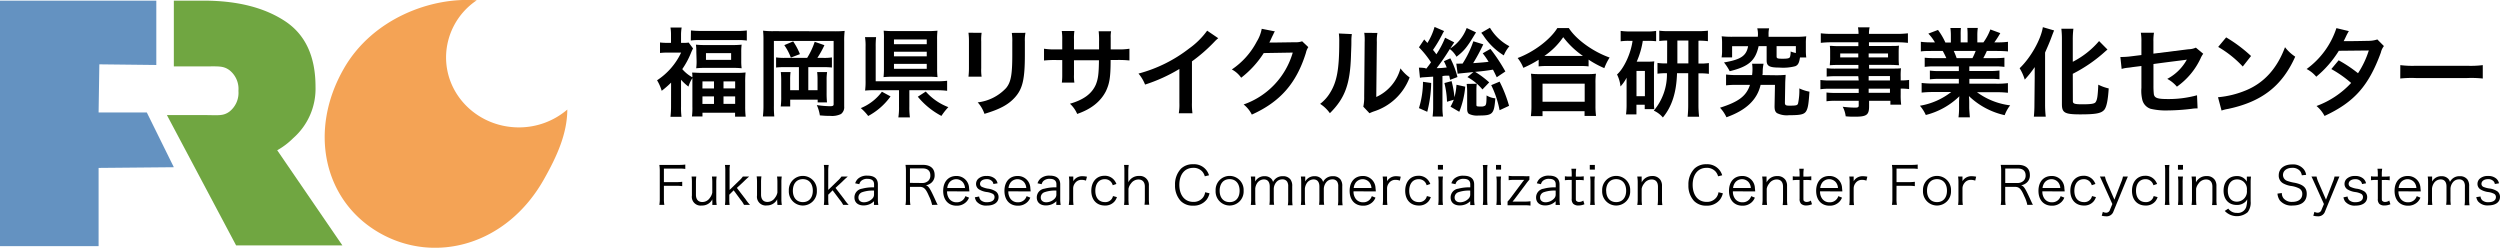 <svg xmlns="http://www.w3.org/2000/svg" viewBox="0 0 570.49 56.53"><defs><style>.cls-1{fill:#6492c1;}.cls-2{fill:#70a641;}.cls-3{fill:#f4a355;}</style></defs><title>ロゴ</title><g id="レイヤー_2" data-name="レイヤー 2"><g id="レイヤー_1-2" data-name="レイヤー 1"><path class="cls-1" d="M22.5,25.66h11l6.17,12.5-17.17.16V56.16H0V.15H35.67V14.83l-13-.15Z"/><path class="cls-2" d="M53.88,56H78.13L63.26,34.29a16.8,16.8,0,0,0,3.64-2.76A15,15,0,0,0,72,19.8q0-10.42-7-15T46.82.15H39.67v15h7.23c3,0,4.06-.14,5.44.85a5.44,5.44,0,0,1,2.07,4.74,5.44,5.44,0,0,1-2.07,4.74c-1.38,1-2.45.81-5.44.78H38.09"/><path class="cls-3" d="M118.41,29.07c-9.18,0-16.62-7.14-16.62-16a15.74,15.74,0,0,1,7-13C98.34-.75,85,4.29,78.5,15.59c-8.17,14.15-4.68,30.18,8,37.5S115.75,56,124.24,40.71c2.81-5,5.19-10.15,5.22-15.71A16.94,16.94,0,0,1,118.41,29.07Z"/><path d="M153.14,18.85A21.09,21.09,0,0,1,151,20.72a10.65,10.65,0,0,0-1.06-2.4A15.31,15.31,0,0,0,155.43,12h-3.06a14.74,14.74,0,0,0-1.76.09V9.69a12.47,12.47,0,0,0,1.65.09h.86V8A10.2,10.2,0,0,0,153,6.28h2.55A10.1,10.1,0,0,0,155.41,8V9.78h.66a5.78,5.78,0,0,0,1.08-.07l1,1.34c-.18.35-.37.77-.46,1a18.84,18.84,0,0,1-2,3.72A8.11,8.11,0,0,0,158,17.64c0-.44,0-.68-.07-1.08.57,0,1.21.07,2.22.07h7.75a18.73,18.73,0,0,0,2.24-.09,20.13,20.13,0,0,0-.09,2.27v5.54a19.45,19.45,0,0,0,.11,2.27h-2.42v-.9H160.3v.86h-2.4A15.49,15.49,0,0,0,158,24.3V18.82c0-.35,0-.55,0-1a7.49,7.49,0,0,0-.9,1.94,11.66,11.66,0,0,1-1.69-1.56v6.12a15.51,15.51,0,0,0,.11,2.33H153a20.11,20.11,0,0,0,.13-2.38Zm4.53-11.9c.7.07,1.45.11,2.4.11h8a17,17,0,0,0,2.35-.11V9.25a14.39,14.39,0,0,0-2.11-.11h-8.56a14.58,14.58,0,0,0-2.11.11Zm1.23,4.93a12.24,12.24,0,0,0-.09-1.69,19.54,19.54,0,0,0,2.13.09h6.21a19.19,19.19,0,0,0,2.09-.09,12.19,12.19,0,0,0-.09,1.67v2a12.47,12.47,0,0,0,.09,1.72,18.29,18.29,0,0,0-2.13-.09H161a19.28,19.28,0,0,0-2.13.09,11.9,11.9,0,0,0,.09-1.67Zm1.39,8.3h2.64V18.58H160.3Zm0,3.54h2.64V22H160.3Zm.81-10.06h5.74V12.13h-5.74Zm4,6.51h2.66V18.58h-2.66Zm0,3.54h2.66V22h-2.66Z"/><path d="M190.37,7.14a20.73,20.73,0,0,0,2.38-.09,18.08,18.08,0,0,0-.11,2.4V24.3a1.93,1.93,0,0,1-.73,1.72,4.72,4.72,0,0,1-2.51.42c-.77,0-1,0-2.31-.11a8.73,8.73,0,0,0-.7-2.35,23.34,23.34,0,0,0,3,.26c.64,0,.84-.11.84-.44V9.34H176.6V24.13a21.58,21.58,0,0,0,.09,2.44h-2.6a20.66,20.66,0,0,0,.13-2.51V9.16A20.21,20.21,0,0,0,174.13,7a18.77,18.77,0,0,0,2.53.11Zm-6.18,6.07a16.82,16.82,0,0,0,1.72-3.67l2.22.77a21.8,21.8,0,0,1-1.61,2.9h1.32a11.12,11.12,0,0,0,2-.11v2.31a15.88,15.88,0,0,0-2-.09h-3.39v5.26h2.11V18.14a13.18,13.18,0,0,0-.09-1.69h2.27a11.27,11.27,0,0,0-.11,1.85v2.9a19.85,19.85,0,0,0,.09,2.16h-2.13l0-.62h-6.27V24.3h-2.16a16,16,0,0,0,.11-2.31V18.36a18.47,18.47,0,0,0-.09-1.91h2.22a12.26,12.26,0,0,0-.09,1.72v2.42h2V15.32h-3.21a16,16,0,0,0-2,.09V13.1a12.54,12.54,0,0,0,2,.11ZM181,9.45a15.16,15.16,0,0,1,1.54,2.9l-2.07.79a12.63,12.63,0,0,0-1.5-2.84Z"/><path d="M203.22,22a15,15,0,0,1-5.1,4.47,11.19,11.19,0,0,0-1.69-1.8,11.3,11.3,0,0,0,4.82-3.74Zm4.29,2.33a16.68,16.68,0,0,0,.13,2.46H205a14.26,14.26,0,0,0,.15-2.46V20.58H199.7a22,22,0,0,0-2.29.09,15.36,15.36,0,0,0,.11-2.31V10.68a11.81,11.81,0,0,0-.13-2.2h2.53a19,19,0,0,0-.09,2.18v7.88h13.86a17.62,17.62,0,0,0,2.44-.11v2.29a18.12,18.12,0,0,0-2.42-.13h-6.2Zm6.34-8.73a16.66,16.66,0,0,0,.09,2,19.59,19.59,0,0,0-2.16-.09h-8a20.65,20.65,0,0,0-2.16.09,17.47,17.47,0,0,0,.09-2V9A16.66,16.66,0,0,0,201.65,7a21.49,21.49,0,0,0,2.24.09h7.92A19.62,19.62,0,0,0,213.93,7a16.67,16.67,0,0,0-.09,2ZM204,10.09h7.48V9H204Zm0,2.77h7.48V11.8H204Zm0,2.84h7.48V14.58H204Zm7.26,5.19a13,13,0,0,0,5.15,3.56,14,14,0,0,0-1.58,2,17.45,17.45,0,0,1-5.39-4.38Z"/><path d="M224,7.49a11.33,11.33,0,0,0-.09,2v6.07a10.37,10.37,0,0,0,.09,1.94h-3a16.42,16.42,0,0,0,.11-2V9.38A14.45,14.45,0,0,0,221,7.47Zm10,0a9.4,9.4,0,0,0-.13,2v3c0,5.57-.51,7.75-2.22,9.68-1.5,1.69-3.45,2.75-7,3.81a7.56,7.56,0,0,0-1.54-2.62,10.51,10.51,0,0,0,6.47-3.26C230.7,18.76,231,17,231,12.51V9.6a12.22,12.22,0,0,0-.11-2.09Z"/><path d="M250.8,11.28V9.58a18.05,18.05,0,0,0-.09-2.44h2.84a6.61,6.61,0,0,0-.09,1.47c0,1.39,0,1.41,0,2.66h1.39a15.76,15.76,0,0,0,2.88-.15v2.68a22.48,22.48,0,0,0-2.84-.11h-1.45c0,4-.26,5.37-1.08,7.13C251.13,23.2,249,24.9,245.81,26a6.73,6.73,0,0,0-1.65-2.33c3.12-.9,5-2.27,5.92-4.4.51-1.3.66-2.42.7-5.52h-5.7V17a10.06,10.06,0,0,0,.09,1.85h-2.86A14.5,14.5,0,0,0,242.4,17V13.7h-1.34a22.29,22.29,0,0,0-2.82.11V11.12a15.62,15.62,0,0,0,2.86.15h1.3V9.08a11.74,11.74,0,0,0-.11-2h2.88A11,11,0,0,0,245.08,9v2.27Z"/><path d="M278,8.72a7.09,7.09,0,0,0-.84.77A36.65,36.65,0,0,1,272,14v9.4a16.3,16.3,0,0,0,.11,2.44H269a12.62,12.62,0,0,0,.13-2.38V15.74a37.07,37.07,0,0,1-7.83,3.56,8.83,8.83,0,0,0-1.5-2.51,32.31,32.31,0,0,0,11.55-5.72A17.8,17.8,0,0,0,275.47,7Z"/><path d="M298.55,10.75a3.91,3.91,0,0,0-.55,1.32c-2.16,6.93-5.85,11.16-12.34,14.08a6.83,6.83,0,0,0-1.87-2.31A17.74,17.74,0,0,0,295,12l-6.62.11a22.14,22.14,0,0,1-5.15,5.63,6,6,0,0,0-2.13-1.89,17.33,17.33,0,0,0,5.7-6.38,8.37,8.37,0,0,0,1.12-2.9l3,.59c-.11.18-.13.2-.22.35s0,.11-.18.4l-.33.68A4,4,0,0,1,290,9c0,.09-.09.18-.13.29a4.26,4.26,0,0,1-.22.42c.31,0,.66,0,1.06,0l4.82-.07a4.16,4.16,0,0,0,1.61-.22Z"/><path d="M308.49,7.78a9.6,9.6,0,0,0-.11,1.32l0,.62c0,1-.07,2-.09,3-.2,6.47-1.36,9.68-4.82,13.11a8.14,8.14,0,0,0-2.22-2.13,9,9,0,0,0,2.27-2.53c1.56-2.51,2.09-5.39,2.09-11.53a14.08,14.08,0,0,0-.09-2Zm5.83-.26a10,10,0,0,0-.13,2.09l-.13,12.52a10,10,0,0,0,5.52-6.53,9.34,9.34,0,0,0,2.09,2.07,12.87,12.87,0,0,1-8.21,7.77,10.22,10.22,0,0,0-.95.4l-1.41-1.5a9.89,9.89,0,0,0,.2-2.33l.11-12.41a11.54,11.54,0,0,0-.09-2.11Z"/><path d="M325.49,15.65c.37-.48.7-.9,1.06-1.43a22.11,22.11,0,0,0-2.75-3.43L325,9l.73.81a14.29,14.29,0,0,0,1.63-3.67l2.18.95a6.44,6.44,0,0,0-.42.75A30.4,30.4,0,0,1,327,11.39a12.5,12.5,0,0,1,.77,1,19.85,19.85,0,0,0,2-3.78l2.09,1.06a1,1,0,0,0-.15.22c-.15.22-.29.44-.42.64s-.13.2-.18.29a1.84,1.84,0,0,0-.18.26,9.58,9.58,0,0,0,3.76-4.69l2.13,1-.11.18-.11.18s-.07.11-.13.2c-1.65,2.77-2.42,3.72-4.11,5a5.65,5.65,0,0,0-1.52-1.76,47.06,47.06,0,0,1-3,4.36c1,0,1.45-.07,2.29-.15a12.45,12.45,0,0,0-.64-1.43l1.47-.66a19.49,19.49,0,0,1,1.63,4.27l-1.69.64c-.09-.48-.11-.57-.2-.95l-.33,0-.33,0c-.09,0-.37,0-.88.09v6.93a15.32,15.32,0,0,0,.13,2.31l-2.38,0a17,17,0,0,0,.13-2.31v-6.8l-2.22.15a4.31,4.31,0,0,0-.79.11l-.24-2.31c.48,0,.51,0,1.25.07Zm1.1,3.28a28.06,28.06,0,0,1-.9,6.58l-1.89-.84a20.68,20.68,0,0,0,.92-6Zm3.61,4.29a20.38,20.38,0,0,0-.59-4.27l1.63-.44a21.19,21.19,0,0,1,.66,3.67,13,13,0,0,0,.46-2.84l2,.44A20,20,0,0,1,333,25.51l-2-1.17a10.9,10.9,0,0,0,.75-1.58Zm11.35-5.59c-.44-.92-.59-1.23-.86-1.74-1.45.24-2,.31-4.07.51a20.32,20.32,0,0,1,3.21,2.4l-1.54,1.61a11.9,11.9,0,0,0-3.43-2.82l1.36-1.14c-.2,0-.81.09-1.85.18-1.25.13-1.32.13-1.74.2l-.31-2.31a4,4,0,0,0,.73,0c.22,0,.33,0,.7,0a22.69,22.69,0,0,0,2.46-5.1l2.27.7a42.12,42.12,0,0,1-2.31,4.29c1.87-.13,2.49-.18,3.52-.31a18.81,18.81,0,0,0-1.34-1.94l1.76-1a40.2,40.2,0,0,1,3.41,5.15ZM337,19.11a10.09,10.09,0,0,0-.09,1.41V23.8c0,.48,0,.51,1.06.51a1.56,1.56,0,0,0,.95-.22c.24-.26.29-.62.31-2.31a4.8,4.8,0,0,0,2,.66c-.29,3.61-.57,3.92-3.81,3.92a4.2,4.2,0,0,1-2.2-.37c-.29-.2-.42-.55-.42-1.19v-4a13.47,13.47,0,0,0-.11-1.65Zm3-12.78a11.22,11.22,0,0,0,4.44,4.22,7.62,7.62,0,0,0-1.28,2.09A15,15,0,0,1,338.43,8a.68.68,0,0,1-.11-.15.85.85,0,0,1-.18-.2.77.77,0,0,0-.11-.18Zm2.2,12.3a29.52,29.52,0,0,1,2.16,5.52l-2.16,1a22.11,22.11,0,0,0-1.91-5.72Z"/><path d="M351.12,13.63a25.36,25.36,0,0,1-3.5,1.85,8.89,8.89,0,0,0-1.3-2.24c3.67-1.36,7.46-4.22,9.06-6.84H358c1.65,2.6,5.54,5.41,9.31,6.73a12.44,12.44,0,0,0-1.21,2.42,22.29,22.29,0,0,1-3.59-1.94v1.54a16,16,0,0,0-2-.09H353a16.85,16.85,0,0,0-1.89.09ZM349.34,26.5a17.85,17.85,0,0,0,.13-2.33V19a15.58,15.58,0,0,0-.11-2.18,14.15,14.15,0,0,0,1.91.09h11a14.16,14.16,0,0,0,1.92-.09,14.88,14.88,0,0,0-.11,2.18v5.15a16.81,16.81,0,0,0,.13,2.31h-2.62V25.38H352V26.5ZM352,23.22h9.62V19.09H352ZM353,12.77h8.23a19.65,19.65,0,0,1-4.51-4.29,16.32,16.32,0,0,1-4.31,4.29Z"/><path d="M371.72,9.32a12.37,12.37,0,0,0-1.89.11V7.05a14.57,14.57,0,0,0,2.13.13h3.85a11.77,11.77,0,0,0,2.11-.13V9.41A16.34,16.34,0,0,0,376,9.32h-1.12a18.81,18.81,0,0,1-1.39,4.75h2.66A10.47,10.47,0,0,0,377.5,14a11.81,11.81,0,0,0-.07,1.61v7.57a12.19,12.19,0,0,0,.07,1.72h-2.18v-1h-1.89v2.2h-2.38a16.22,16.22,0,0,0,.13-2.24v-4c0-.84,0-.95,0-2.13a8.83,8.83,0,0,1-1.39,2A7.81,7.81,0,0,0,369,17c1.61-1.43,3.17-4.84,3.54-7.68Zm1.72,12.63h1.92V16.18h-1.92Zm7-12.7a13,13,0,0,0-1.8.11V7A15,15,0,0,0,381,7.1h6.36A17.43,17.43,0,0,0,389.74,7v2.4a14.16,14.16,0,0,0-2.16-.11v5.21h.18a13.4,13.4,0,0,0,2.2-.11v2.46a13.91,13.91,0,0,0-2.2-.11h-.18v7.17a22.62,22.62,0,0,0,.15,2.73h-2.62a26,26,0,0,0,.13-2.71V16.71h-2.55c-.13,4.4-1.17,7.61-3.23,10.1a5.78,5.78,0,0,0-2.07-1.56,12.85,12.85,0,0,0,3-8.54,14,14,0,0,0-2.16.11V14.36a13.73,13.73,0,0,0,2.2.11Zm4.84,5.21V9.25h-2.51v5.21Z"/><path d="M405.16,17.17a20.92,20.92,0,0,0,2.31-.09c0,.48-.07,1-.09,2l-.07,4.33c0,.57.18.7,1,.7,1.63,0,1.85-.07,2-.51a14.27,14.27,0,0,0,.29-3.43,9.2,9.2,0,0,0,2.31.75c-.18,2.68-.31,3.56-.66,4.29-.44.88-1.19,1.08-4,1.08a5,5,0,0,1-2.75-.48c-.42-.31-.57-.75-.55-1.69l.09-4.75h-3.28c-.77,3.39-3.3,5.79-7.79,7.39a8.28,8.28,0,0,0-1.47-2.18c4.29-1.36,6-2.68,6.84-5.21h-3a17.49,17.49,0,0,0-2.46.11V17a17.89,17.89,0,0,0,2.42.13h3.52a11.17,11.17,0,0,0,.09-1.34,8.15,8.15,0,0,0-.09-1.25h2.62a9.1,9.1,0,0,0-.2,1.78c0,.35,0,.51-.07.81Zm-4-9.29A5.54,5.54,0,0,0,401,6.46h2.71a5.48,5.48,0,0,0-.13,1.43v.51h6.18a20.62,20.62,0,0,0,2.42-.11,11.05,11.05,0,0,0-.09,1.63v1.56a11.84,11.84,0,0,0,.09,1.63h-1.43c-.18,1.23-.44,1.74-1.08,2a10.93,10.93,0,0,1-3.63.31c-2.27,0-2.9-.35-2.9-1.63V10.53h-1.83c-.73,3.32-2.29,4.67-6.6,5.72a11.5,11.5,0,0,0-1.3-2c3.85-.66,5.1-1.5,5.5-3.7h-3.65v2.55h-2.4a8.91,8.91,0,0,0,.11-1.65V9.91a11.63,11.63,0,0,0-.09-1.63,20.38,20.38,0,0,0,2.42.11h5.83Zm8.65,2.64h-4.4v2.33c0,.48.18.55,1.39.55s1.52-.11,1.67-.4a4.19,4.19,0,0,0,.15-1.25,7.37,7.37,0,0,0,1.19.35Z"/><path d="M424.05,17.39h-5.21a19.08,19.08,0,0,0-2,.09V15.57a16.26,16.26,0,0,0,2.07.09h5.17v-.84h-4.67q-1.16,0-1.85.07c0-.44.07-.92.07-1.47V12c0-.62,0-1-.07-1.54.57,0,1,.07,1.87.07h4.64V9.65h-6a21.5,21.5,0,0,0-2.57.13V7.6a20.44,20.44,0,0,0,2.71.13h5.9a8.39,8.39,0,0,0-.13-1.5h2.66a6.22,6.22,0,0,0-.15,1.5h6.18a20.68,20.68,0,0,0,2.71-.13V9.78a21.25,21.25,0,0,0-2.57-.13h-6.32v.84h5c.84,0,1.32,0,1.85-.07a15,15,0,0,0-.07,1.54v1.45a13.92,13.92,0,0,0,.07,1.47c-.44,0-1.06-.07-1.76-.07h-5.06v.84h4.93c1.28,0,1.78,0,2.35-.07a14.61,14.61,0,0,0-.07,2v.77a12.17,12.17,0,0,0,1.92-.11v2.09a13.11,13.11,0,0,0-1.92-.11v1.28a16.54,16.54,0,0,0,.11,2.38h-2.46V23h-4.86v1.23c0,2-.55,2.4-3.23,2.4-.57,0-1.39,0-2.11-.09a6.41,6.41,0,0,0-.68-2.18,24.67,24.67,0,0,0,2.79.2c.7,0,.86-.09.86-.51V23h-5.17a14.66,14.66,0,0,0-2.18.11v-2a15.27,15.27,0,0,0,2.09.09h5.26v-.95h-6.32a16.32,16.32,0,0,0-2.42.11V18.25a15,15,0,0,0,2.38.11h6.36Zm-4.12-5.19v.9h4.12v-.9Zm6.49.9h4.42v-.9h-4.42Zm4.86,5.26v-1h-4.86v1Zm-4.86,2.82h4.86v-.95h-4.86Z"/><path d="M441.48,15.15a16.76,16.76,0,0,0-2.27.11V13.17a20,20,0,0,0,2.27.09h2.66a18.18,18.18,0,0,0-.81-1.63h-2.38c-1.08,0-1.89,0-2.62.11V9.54a18.9,18.9,0,0,0,2.51.13h.7a9.76,9.76,0,0,0-1.5-2l2.2-.84a15,15,0,0,1,1.69,2.88h1.25V8.11a12.17,12.17,0,0,0-.11-1.72h2.4A14.81,14.81,0,0,0,447.42,8V9.67H449V8a15.71,15.71,0,0,0-.07-1.63h2.4a11.64,11.64,0,0,0-.11,1.72V9.67h1.39a12.13,12.13,0,0,0,1.58-2.95l2.27.84a21.89,21.89,0,0,1-1.36,2.11h.62a17.64,17.64,0,0,0,2.49-.13v2.2c-.66-.07-1.52-.11-2.62-.11h-2.2a18.06,18.06,0,0,1-.81,1.63h2.55a20.27,20.27,0,0,0,2.27-.09v2.09a16.56,16.56,0,0,0-2.27-.11h-5.74V16.2H454a16,16,0,0,0,2.27-.11v2A16.16,16.16,0,0,0,454,18h-4.6v1.1h6.14a19.16,19.16,0,0,0,2.66-.13v2.2a23.69,23.69,0,0,0-2.64-.13h-4.42a16,16,0,0,0,7.57,3,8.3,8.3,0,0,0-1.25,2.24,17.14,17.14,0,0,1-8.16-4.36,15,15,0,0,1,.07,1.56v1.08c0,.44.11,1.78.15,2.22h-2.6a16.22,16.22,0,0,0,.13-2.24V23.47a14.5,14.5,0,0,1,.07-1.5,16.88,16.88,0,0,1-7.66,4.27,8.75,8.75,0,0,0-1.34-2.11A15.85,15.85,0,0,0,445.26,21h-4.09a23.82,23.82,0,0,0-2.66.13v-2.2a19.9,19.9,0,0,0,2.64.13H447V18h-4.36a15.83,15.83,0,0,0-2.25.11v-2a15.83,15.83,0,0,0,2.25.11H447V15.15Zm8.63-1.89a14.83,14.83,0,0,0,.73-1.63h-5a17,17,0,0,1,.66,1.63Z"/><path d="M464.31,17.77c0-.77,0-1,0-2.46a23.6,23.6,0,0,1-2.27,2.86,11,11,0,0,0-1.17-2.6c2.53-2.4,4.86-6.56,5.3-9.37l2.57.75c-.18.42-.26.62-.48,1.21-.46,1.25-.68,1.78-1.58,3.83V23.8a24.35,24.35,0,0,0,.15,2.82h-2.71c.09-1,.13-1.8.13-2.86Zm8.71,5.3c0,.59.37.73,2.18.73,2,0,2.75-.13,3-.48.37-.51.51-1.36.62-4a10.48,10.48,0,0,0,2.38.86c-.18,2.73-.48,4.18-1,4.86-.68.81-1.87,1.06-5.48,1.06s-4.2-.37-4.2-2.38V9.19a20.69,20.69,0,0,0-.13-2.64h2.75A20.45,20.45,0,0,0,473,9.19v4.91a19.54,19.54,0,0,0,6-4.73l1.92,1.94c-.18.13-.24.2-.48.4A33.71,33.71,0,0,1,473,16.84Z"/><path d="M502.77,12.27a5,5,0,0,0-.62,1.08,16.33,16.33,0,0,1-5.39,6.43,7.53,7.53,0,0,0-2.2-1.78,10.9,10.9,0,0,0,4.47-4.4c-.44.09-.53.09-1.39.2s-3.41.42-6.23.81v5a16.92,16.92,0,0,0,.09,1.89c.15.86.86,1.1,3.1,1.1a24.35,24.35,0,0,0,6.75-.86l.13,3c-.57,0-.77,0-1.34.09a48.11,48.11,0,0,1-5.43.37,15.27,15.27,0,0,1-3.94-.37,2.88,2.88,0,0,1-1.89-2,8.68,8.68,0,0,1-.22-2.77v-5l-2.07.26c-.37.07-.75.11-1.14.15a7.12,7.12,0,0,0-1.3.26l-.29-2.73c.24,0,.42,0,.53,0a17.38,17.38,0,0,0,1.94-.15l2.33-.29v-3a11.27,11.27,0,0,0-.13-2.09h3a10.68,10.68,0,0,0-.13,2v2.77l8-1a4.34,4.34,0,0,0,1.69-.37Z"/><path d="M506.14,22.19a21.6,21.6,0,0,0,6.51-1.63c4.07-1.72,7-5,8.78-9.79a9.49,9.49,0,0,0,2.33,2.16c-3,6.71-7.63,10.3-15.36,11.93a7.85,7.85,0,0,0-1.45.37ZM508,8.53a32.74,32.74,0,0,1,5.68,4.25l-1.89,2.4a24.28,24.28,0,0,0-5.61-4.47Z"/><path d="M544,10.51A3.81,3.81,0,0,0,543.3,12c-2.79,7.61-6.07,11.31-12.85,14.46a7.55,7.55,0,0,0-1.83-2.27,20.27,20.27,0,0,0,7.9-5.26A26.13,26.13,0,0,0,532,15.76l1.67-2a30.35,30.35,0,0,1,4.42,2.95,20.72,20.72,0,0,0,2.46-5.19l-6.84.07a24.07,24.07,0,0,1-5.15,5.92,7,7,0,0,0-2.2-1.76,18.72,18.72,0,0,0,6.8-9.33L536,7.1a11.92,11.92,0,0,0-.66,1.23c-.37.79-.42.86-.53,1.06a4.46,4.46,0,0,1,.62,0c.29,0,2,0,5.1-.07A6.31,6.31,0,0,0,542.5,9Z"/><path d="M547.74,14.86a21.63,21.63,0,0,0,3.56.15H563a21.63,21.63,0,0,0,3.56-.15v3.06a24.19,24.19,0,0,0-3.59-.11H551.32a24.18,24.18,0,0,0-3.59.11Z"/><path d="M151.5,45.35a7.52,7.52,0,0,0,.1,1.4h-1.14a7.68,7.68,0,0,0,.1-1.4V39a8.41,8.41,0,0,0-.1-1.37c.42,0,.74,0,1.32,0H155a9.44,9.44,0,0,0,1.38-.08v1a8.42,8.42,0,0,0-1.38-.08H151.5v3.09h2.81a9.16,9.16,0,0,0,1.37-.08v1a8.35,8.35,0,0,0-1.37-.08H151.5Z"/><path d="M162.56,46a3.67,3.67,0,0,1,0-.53,2.59,2.59,0,0,1-2.42,1.43,2,2,0,0,1-2.25-2.28v-3a8.94,8.94,0,0,0-.08-1.34h1.08a9.21,9.21,0,0,0-.08,1.36v2.79c0,1.07.52,1.67,1.45,1.67a2.06,2.06,0,0,0,1.73-.95,2.74,2.74,0,0,0,.55-1.2V41.65a9.32,9.32,0,0,0-.08-1.36h1.07a9,9,0,0,0-.08,1.36V45.4a8.07,8.07,0,0,0,.1,1.36h-1Z"/><path d="M166.57,37.64a7.15,7.15,0,0,0-.08,1.36v4.34l2.17-2.1a5.55,5.55,0,0,0,.85-.95h1.43l-.22.2-.28.24-.43.41c-.07.06-.13.13-.19.19l-1.67,1.55,2,2.61a10,10,0,0,0,1,1.26h-1.37a5.46,5.46,0,0,0-.76-1.14l-1.6-2.18-1,1v1a8.93,8.93,0,0,0,.08,1.34h-1.07a9.43,9.43,0,0,0,.08-1.36V39a8.89,8.89,0,0,0-.08-1.36Z"/><path d="M177.36,46a3.67,3.67,0,0,1,0-.53A2.59,2.59,0,0,1,175,46.88a2,2,0,0,1-2.25-2.28v-3a8.94,8.94,0,0,0-.08-1.34h1.08a9.21,9.21,0,0,0-.08,1.36v2.79c0,1.07.52,1.67,1.45,1.67a2.06,2.06,0,0,0,1.73-.95,2.74,2.74,0,0,0,.55-1.2V41.65a9.32,9.32,0,0,0-.08-1.36h1.07a9,9,0,0,0-.08,1.36V45.4a8.07,8.07,0,0,0,.1,1.36h-1Z"/><path d="M186.4,43.52a3.2,3.2,0,1,1-6.39,0,3.2,3.2,0,1,1,6.39,0Zm-5.47,0c0,1.61.88,2.6,2.28,2.6s2.27-1,2.27-2.6-.86-2.64-2.28-2.64S180.93,41.91,180.93,43.53Z"/><path d="M189.11,37.64A7.15,7.15,0,0,0,189,39v4.34l2.17-2.1a5.55,5.55,0,0,0,.85-.95h1.43l-.22.2-.28.24-.43.41c-.07.06-.13.13-.19.19l-1.67,1.55,2,2.61a10,10,0,0,0,1,1.26H192.4a5.46,5.46,0,0,0-.76-1.14L190,43.43l-1,1v1a8.93,8.93,0,0,0,.08,1.34H188a9.43,9.43,0,0,0,.08-1.36V39a8.89,8.89,0,0,0-.08-1.36Z"/><path d="M199.45,45.91a3.23,3.23,0,0,1-1.1.73,3.59,3.59,0,0,1-1.28.24c-1.29,0-2.09-.68-2.09-1.82a2,2,0,0,1,1.72-2,9.81,9.81,0,0,1,2.76-.31v-.7c0-.82-.52-1.24-1.51-1.24a2,2,0,0,0-1.49.52,1.68,1.68,0,0,0-.37.7l-.94-.2a2.38,2.38,0,0,1,.67-1.07,3,3,0,0,1,2.11-.68c1.57,0,2.4.67,2.4,2v3.37a7.64,7.64,0,0,0,.1,1.32h-1Zm0-2.42a7.42,7.42,0,0,0-2.65.35,1.27,1.27,0,0,0-.91,1.24c0,.66.49,1.08,1.27,1.08a2.71,2.71,0,0,0,1.92-.85,1.31,1.31,0,0,0,.37-1Z"/><path d="M212.7,46.76a8,8,0,0,0-.71-2c-.7-1.66-1.16-2.12-2.12-2.12h-2.22V45.4a7.21,7.21,0,0,0,.1,1.36h-1.12a7.23,7.23,0,0,0,.1-1.34V39a8.56,8.56,0,0,0-.1-1.38c.42,0,.76,0,1.31,0h2.64c1.74,0,2.7.83,2.7,2.31a2.17,2.17,0,0,1-.72,1.75,2.47,2.47,0,0,1-1.3.6c.65.16,1,.76,2.17,3.33.26.59.41.88.54,1.12Zm-2.21-5a1.93,1.93,0,0,0,1.36-.52A1.61,1.61,0,0,0,212.3,40c0-1-.61-1.57-1.74-1.57h-2.91v3.3Z"/><path d="M216.12,43.66a2.72,2.72,0,0,0,.48,1.68,2,2,0,0,0,1.69.82,2,2,0,0,0,2-1.4l.84.34a2.87,2.87,0,0,1-.66,1,3,3,0,0,1-2.18.84c-1.87,0-3.06-1.31-3.06-3.39s1.18-3.39,3-3.39a2.84,2.84,0,0,1,2.9,2.6c0,.13.06.6.08.92Zm4.09-.76a2.31,2.31,0,0,0-.44-1.25,2,2,0,0,0-3.14,0,2.54,2.54,0,0,0-.47,1.25Z"/><path d="M223.44,44.84a1.35,1.35,0,0,0,.42.88,2,2,0,0,0,1.39.42c1.06,0,1.7-.44,1.7-1.16a.83.83,0,0,0-.37-.73,4,4,0,0,0-1.42-.43,4.57,4.57,0,0,1-1.78-.62,1.47,1.47,0,0,1-.65-1.26,1.61,1.61,0,0,1,.52-1.16,2.63,2.63,0,0,1,1.87-.62,2.74,2.74,0,0,1,1.88.58,1.93,1.93,0,0,1,.64,1.09l-.95.16a1.09,1.09,0,0,0-.3-.64,1.6,1.6,0,0,0-1.25-.47c-.89,0-1.5.44-1.5,1.08a.74.74,0,0,0,.41.67,5.35,5.35,0,0,0,1.33.41,4.22,4.22,0,0,1,1.91.68,1.58,1.58,0,0,1,.58,1.25c0,1.2-1,1.94-2.67,1.94a2.8,2.8,0,0,1-2.36-.94,2.36,2.36,0,0,1-.38-.95Z"/><path d="M230.1,43.66a2.72,2.72,0,0,0,.48,1.68,2,2,0,0,0,1.69.82,2,2,0,0,0,2-1.4l.84.34a2.87,2.87,0,0,1-.66,1,3,3,0,0,1-2.18.84c-1.87,0-3.06-1.31-3.06-3.39s1.18-3.39,3-3.39a2.84,2.84,0,0,1,2.9,2.6c0,.13.06.6.08.92Zm4.09-.76a2.31,2.31,0,0,0-.44-1.25,2,2,0,0,0-3.14,0,2.54,2.54,0,0,0-.47,1.25Z"/><path d="M241.06,45.91a3.23,3.23,0,0,1-1.1.73,3.59,3.59,0,0,1-1.28.24c-1.29,0-2.09-.68-2.09-1.82a2,2,0,0,1,1.72-2,9.81,9.81,0,0,1,2.76-.31v-.7c0-.82-.52-1.24-1.51-1.24a2,2,0,0,0-1.49.52,1.68,1.68,0,0,0-.37.7l-.94-.2a2.38,2.38,0,0,1,.67-1.07,3,3,0,0,1,2.11-.68c1.57,0,2.4.67,2.4,2v3.37a7.64,7.64,0,0,0,.1,1.32h-1Zm0-2.42a7.42,7.42,0,0,0-2.65.35,1.27,1.27,0,0,0-.91,1.24c0,.66.49,1.08,1.27,1.08a2.71,2.71,0,0,0,1.92-.85,1.31,1.31,0,0,0,.37-1Z"/><path d="M247.81,41.22a2.84,2.84,0,0,0-1-.18,1.77,1.77,0,0,0-1.48.73,2,2,0,0,0-.44,1.2v2.45a9.37,9.37,0,0,0,.08,1.34h-1.08A9.44,9.44,0,0,0,244,45.4V41.65a9,9,0,0,0-.08-1.36h1V41a3.42,3.42,0,0,1,0,.36,2.11,2.11,0,0,1,.66-.73,2.36,2.36,0,0,1,1.46-.42,5.41,5.41,0,0,1,1,.11Z"/><path d="M253.92,42.27a1.81,1.81,0,0,0-1.81-1.38c-1.32,0-2.16,1-2.16,2.64s.85,2.59,2.21,2.59a1.77,1.77,0,0,0,1.56-.77,2,2,0,0,0,.26-.61l.9.24a3.29,3.29,0,0,1-.49.92,2.76,2.76,0,0,1-2.27,1c-1.88,0-3.09-1.31-3.09-3.36s1.2-3.43,3-3.43a2.72,2.72,0,0,1,2.31,1.1,3.23,3.23,0,0,1,.42.77Z"/><path d="M256.5,46.76a8.42,8.42,0,0,0,.08-1.36V39a9.1,9.1,0,0,0-.08-1.36h1.07a9.78,9.78,0,0,0-.1,1.37v2a4.25,4.25,0,0,1,0,.6,2.64,2.64,0,0,1,2.46-1.46,2.06,2.06,0,0,1,2.24,2.23v3a9,9,0,0,0,.08,1.34h-1.08a8.44,8.44,0,0,0,.08-1.36V42.57c0-1-.52-1.61-1.45-1.61a2.08,2.08,0,0,0-1.69.88,2.72,2.72,0,0,0-.6,1.26v2.3a9.66,9.66,0,0,0,.08,1.36Z"/><path d="M274.93,40.23a2.76,2.76,0,0,0-.56-1.07,2.64,2.64,0,0,0-2.08-.86c-1.94,0-3.17,1.5-3.17,3.87s1.24,3.9,3.17,3.9a2.68,2.68,0,0,0,2.23-1,2.56,2.56,0,0,0,.49-1.2l1,.24a3.87,3.87,0,0,1-.65,1.43,3.72,3.72,0,0,1-3.11,1.39,3.8,3.8,0,0,1-2.81-1.06,5.12,5.12,0,0,1-1.3-3.65,5.16,5.16,0,0,1,1.37-3.74,3.81,3.81,0,0,1,2.75-1A3.53,3.53,0,0,1,275.89,40Z"/><path d="M283.79,43.52a3.2,3.2,0,1,1-6.39,0,3.2,3.2,0,1,1,6.39,0Zm-5.47,0c0,1.61.88,2.6,2.28,2.6s2.27-1,2.27-2.6-.86-2.64-2.28-2.64S278.32,41.91,278.32,43.53Z"/><path d="M285.43,46.76a9.32,9.32,0,0,0,.08-1.36V41.65a8.79,8.79,0,0,0-.08-1.36h1V41c0,.1,0,.18,0,.35v.08a2.19,2.19,0,0,1,.46-.6,2.33,2.33,0,0,1,1.69-.62,2,2,0,0,1,1.55.61,1.58,1.58,0,0,1,.37.7,2.36,2.36,0,0,1,2.22-1.31,2.07,2.07,0,0,1,1.75.73,2.44,2.44,0,0,1,.41,1.56v3a8.48,8.48,0,0,0,.08,1.34h-1.08a7.3,7.3,0,0,0,.08-1.36V42.57a2,2,0,0,0-.24-1.12,1.23,1.23,0,0,0-1.08-.52,1.75,1.75,0,0,0-1.32.55,2.51,2.51,0,0,0-.65,1.56v2.36a8.38,8.38,0,0,0,.08,1.34h-1.08a8.58,8.58,0,0,0,.08-1.36V42.57c0-1.06-.48-1.63-1.34-1.63a1.88,1.88,0,0,0-1.57.91,2.72,2.72,0,0,0-.4,1.2V45.4a9.62,9.62,0,0,0,.08,1.36Z"/><path d="M296.85,46.76a9.32,9.32,0,0,0,.08-1.36V41.65a8.79,8.79,0,0,0-.08-1.36h1V41c0,.1,0,.18,0,.35v.08a2.19,2.19,0,0,1,.46-.6,2.33,2.33,0,0,1,1.69-.62,2,2,0,0,1,1.55.61,1.58,1.58,0,0,1,.37.7,2.36,2.36,0,0,1,2.22-1.31,2.07,2.07,0,0,1,1.75.73,2.44,2.44,0,0,1,.41,1.56v3a8.48,8.48,0,0,0,.08,1.34h-1.08a7.3,7.3,0,0,0,.08-1.36V42.57a2,2,0,0,0-.24-1.12,1.23,1.23,0,0,0-1.08-.52,1.75,1.75,0,0,0-1.32.55,2.51,2.51,0,0,0-.65,1.56v2.36a8.38,8.38,0,0,0,.08,1.34H301a8.58,8.58,0,0,0,.08-1.36V42.57c0-1.06-.48-1.63-1.34-1.63a1.88,1.88,0,0,0-1.57.91,2.72,2.72,0,0,0-.4,1.2V45.4a9.62,9.62,0,0,0,.08,1.36Z"/><path d="M308.87,43.66a2.72,2.72,0,0,0,.48,1.68,2,2,0,0,0,1.69.82,2,2,0,0,0,2-1.4l.84.34a2.87,2.87,0,0,1-.66,1,3,3,0,0,1-2.18.84c-1.87,0-3.06-1.31-3.06-3.39s1.18-3.39,3-3.39a2.84,2.84,0,0,1,2.9,2.6c0,.13.06.6.08.92Zm4.09-.76a2.31,2.31,0,0,0-.44-1.25,2,2,0,0,0-3.14,0,2.54,2.54,0,0,0-.47,1.25Z"/><path d="M319.44,41.22a2.84,2.84,0,0,0-1-.18,1.77,1.77,0,0,0-1.48.73,2,2,0,0,0-.44,1.2v2.45a9.37,9.37,0,0,0,.08,1.34h-1.08a9.44,9.44,0,0,0,.08-1.36V41.65a9,9,0,0,0-.08-1.36h1V41a3.42,3.42,0,0,1,0,.36,2.11,2.11,0,0,1,.66-.73,2.36,2.36,0,0,1,1.46-.42,5.41,5.41,0,0,1,1,.11Z"/><path d="M325.55,42.27a1.81,1.81,0,0,0-1.81-1.38c-1.32,0-2.16,1-2.16,2.64s.85,2.59,2.21,2.59a1.77,1.77,0,0,0,1.56-.77,2,2,0,0,0,.26-.61l.9.24a3.27,3.27,0,0,1-.49.92,2.76,2.76,0,0,1-2.27,1c-1.88,0-3.09-1.31-3.09-3.36s1.2-3.43,3-3.43a2.72,2.72,0,0,1,2.31,1.1,3.23,3.23,0,0,1,.42.77Z"/><path d="M329.28,37.64v1.07h-1.16V37.64Zm0,2.65a8.58,8.58,0,0,0-.08,1.36V45.4a9.43,9.43,0,0,0,.08,1.36h-1.08a10.4,10.4,0,0,0,.08-1.36V41.65a8.79,8.79,0,0,0-.08-1.36Z"/><path d="M335.5,45.91a3.23,3.23,0,0,1-1.1.73,3.59,3.59,0,0,1-1.28.24c-1.3,0-2.09-.68-2.09-1.82a2,2,0,0,1,1.72-2,9.81,9.81,0,0,1,2.76-.31v-.7c0-.82-.52-1.24-1.51-1.24a2,2,0,0,0-1.49.52,1.68,1.68,0,0,0-.37.7l-.94-.2a2.38,2.38,0,0,1,.67-1.07A3,3,0,0,1,334,40.1c1.57,0,2.4.67,2.4,2v3.37a7.64,7.64,0,0,0,.1,1.32h-1Zm0-2.42a7.42,7.42,0,0,0-2.65.35,1.27,1.27,0,0,0-.91,1.24c0,.66.49,1.08,1.27,1.08a2.71,2.71,0,0,0,1.92-.85,1.31,1.31,0,0,0,.37-1Z"/><path d="M339.45,37.64a8.68,8.68,0,0,0-.08,1.36v6.42a9.49,9.49,0,0,0,.08,1.34h-1.08a9.38,9.38,0,0,0,.08-1.34V39a8.93,8.93,0,0,0-.08-1.34Z"/><path d="M342.54,37.64v1.07h-1.16V37.64Zm0,2.65a8.58,8.58,0,0,0-.08,1.36V45.4a9.43,9.43,0,0,0,.08,1.36h-1.08a10.4,10.4,0,0,0,.08-1.36V41.65a8.79,8.79,0,0,0-.08-1.36Z"/><path d="M349,41a11.85,11.85,0,0,0-.8,1l-2.58,3.44c-.11.14-.18.22-.46.56l.83,0h1.9a8.19,8.19,0,0,0,1.36-.08v1a8.49,8.49,0,0,0-1.36-.08h-2.54c-.74,0-1,0-1.33,0V46a9.37,9.37,0,0,0,.82-1l2.64-3.53a4.08,4.08,0,0,1,.36-.43c-.32,0-.43,0-.6,0h-1.63a9.6,9.6,0,0,0-1.34.08v-1a9.56,9.56,0,0,0,1.34.08h2.13a10.8,10.8,0,0,0,1.27,0Z"/><path d="M355,45.91a3.23,3.23,0,0,1-1.1.73,3.59,3.59,0,0,1-1.28.24c-1.3,0-2.09-.68-2.09-1.82a2,2,0,0,1,1.72-2,9.81,9.81,0,0,1,2.76-.31v-.7c0-.82-.52-1.24-1.51-1.24a2,2,0,0,0-1.49.52,1.68,1.68,0,0,0-.37.7l-.94-.2a2.38,2.38,0,0,1,.67-1.07,3,3,0,0,1,2.11-.68c1.57,0,2.4.67,2.4,2v3.37a7.64,7.64,0,0,0,.1,1.32h-1Zm0-2.42a7.42,7.42,0,0,0-2.65.35,1.27,1.27,0,0,0-.91,1.24c0,.66.49,1.08,1.27,1.08a2.71,2.71,0,0,0,1.92-.85,1.31,1.31,0,0,0,.37-1Z"/><path d="M359.68,38.51a8.72,8.72,0,0,0-.08,1.33v.46h.58a7.36,7.36,0,0,0,1.22-.07v.91a7.19,7.19,0,0,0-1.22-.07h-.58v4.17c0,.35,0,.53.16.64a.81.81,0,0,0,.59.2,1.61,1.61,0,0,0,.95-.31l.26.84a3.41,3.41,0,0,1-1.34.28A1.67,1.67,0,0,1,359,46.5a1.52,1.52,0,0,1-.34-1.15V41.06h-.48a8,8,0,0,0-1.08.07v-.91a5.36,5.36,0,0,0,1.08.07h.48v-.46a9.15,9.15,0,0,0-.08-1.33Z"/><path d="M363.94,37.64v1.07h-1.16V37.64Zm0,2.65a8.53,8.53,0,0,0-.08,1.36V45.4a9.36,9.36,0,0,0,.08,1.36h-1.08a10.48,10.48,0,0,0,.08-1.36V41.65a8.86,8.86,0,0,0-.08-1.36Z"/><path d="M372,43.52a3.2,3.2,0,1,1-6.39,0,3.2,3.2,0,1,1,6.39,0Zm-5.47,0c0,1.61.88,2.6,2.28,2.6s2.27-1,2.27-2.6-.86-2.64-2.28-2.64S366.51,41.91,366.51,43.53Z"/><path d="M373.62,46.76a7.63,7.63,0,0,0,.1-1.36V41.65a8.08,8.08,0,0,0-.1-1.36h1v.82a3.2,3.2,0,0,1,0,.52A2.61,2.61,0,0,1,377,40.17a2.14,2.14,0,0,1,1.91.9,2.37,2.37,0,0,1,.35,1.38v3a8.18,8.18,0,0,0,.08,1.34h-1.08a9.73,9.73,0,0,0,.08-1.36V42.61c0-1.08-.52-1.66-1.46-1.66a2.09,2.09,0,0,0-1.71.95,2.58,2.58,0,0,0-.55,1.19V45.4a9.73,9.73,0,0,0,.08,1.36Z"/><path d="M392.06,40.23a2.77,2.77,0,0,0-.56-1.07,2.64,2.64,0,0,0-2.07-.86c-1.94,0-3.17,1.5-3.17,3.87s1.24,3.9,3.17,3.9a2.68,2.68,0,0,0,2.23-1,2.55,2.55,0,0,0,.49-1.2l1,.24a3.89,3.89,0,0,1-.65,1.43,3.72,3.72,0,0,1-3.11,1.39,3.8,3.8,0,0,1-2.81-1.06,5.12,5.12,0,0,1-1.29-3.65,5.15,5.15,0,0,1,1.37-3.74,3.81,3.81,0,0,1,2.75-1A3.53,3.53,0,0,1,393,40Z"/><path d="M395.44,43.66a2.71,2.71,0,0,0,.48,1.68,2,2,0,0,0,1.69.82,2,2,0,0,0,2-1.4l.84.34a2.87,2.87,0,0,1-.66,1,3,3,0,0,1-2.18.84c-1.87,0-3.06-1.31-3.06-3.39s1.17-3.39,3-3.39a2.84,2.84,0,0,1,2.9,2.6c0,.13.06.6.08.92Zm4.09-.76a2.31,2.31,0,0,0-.44-1.25,2,2,0,0,0-3.14,0,2.54,2.54,0,0,0-.47,1.25Z"/><path d="M402.12,46.76a7.63,7.63,0,0,0,.1-1.36V41.65a8.08,8.08,0,0,0-.1-1.36h1v.82a3.2,3.2,0,0,1,0,.52,2.61,2.61,0,0,1,2.42-1.45,2.14,2.14,0,0,1,1.91.9,2.37,2.37,0,0,1,.35,1.38v3a8.18,8.18,0,0,0,.08,1.34h-1.08a9.73,9.73,0,0,0,.08-1.36V42.61c0-1.08-.52-1.66-1.46-1.66a2.09,2.09,0,0,0-1.71.95,2.58,2.58,0,0,0-.55,1.19V45.4a9.73,9.73,0,0,0,.08,1.36Z"/><path d="M411.61,38.51a8.72,8.72,0,0,0-.08,1.33v.46h.58a7.36,7.36,0,0,0,1.22-.07v.91a7.19,7.19,0,0,0-1.22-.07h-.58v4.17c0,.35,0,.53.16.64a.81.81,0,0,0,.59.2,1.61,1.61,0,0,0,.95-.31l.26.84a3.41,3.41,0,0,1-1.34.28A1.67,1.67,0,0,1,411,46.5a1.52,1.52,0,0,1-.34-1.15V41.06h-.48a8,8,0,0,0-1.08.07v-.91a5.36,5.36,0,0,0,1.08.07h.48v-.46a9.15,9.15,0,0,0-.08-1.33Z"/><path d="M415.33,43.66a2.71,2.71,0,0,0,.48,1.68,2,2,0,0,0,1.69.82,2,2,0,0,0,2-1.4l.84.34a2.87,2.87,0,0,1-.66,1,3,3,0,0,1-2.18.84c-1.87,0-3.06-1.31-3.06-3.39s1.17-3.39,3-3.39a2.84,2.84,0,0,1,2.9,2.6c0,.13.06.6.08.92Zm4.09-.76a2.31,2.31,0,0,0-.44-1.25,2,2,0,0,0-3.14,0,2.54,2.54,0,0,0-.47,1.25Z"/><path d="M425.9,41.22a2.85,2.85,0,0,0-1-.18,1.77,1.77,0,0,0-1.47.73A2,2,0,0,0,423,43v2.45a9.44,9.44,0,0,0,.08,1.34H422a9.37,9.37,0,0,0,.08-1.36V41.65a9.06,9.06,0,0,0-.08-1.36h1V41a3.56,3.56,0,0,1,0,.36,2.1,2.1,0,0,1,.66-.73,2.36,2.36,0,0,1,1.46-.42,5.4,5.4,0,0,1,1,.11Z"/><path d="M432.77,45.35a7.61,7.61,0,0,0,.1,1.4h-1.14a7.78,7.78,0,0,0,.1-1.4V39a8.52,8.52,0,0,0-.1-1.37c.42,0,.74,0,1.32,0h3.18a9.43,9.43,0,0,0,1.38-.08v1a8.41,8.41,0,0,0-1.38-.08h-3.45v3.09h2.81a9.16,9.16,0,0,0,1.37-.08v1a8.34,8.34,0,0,0-1.37-.08h-2.81Z"/><path d="M445.21,43.52a3.2,3.2,0,1,1-6.39,0,3.2,3.2,0,1,1,6.39,0Zm-5.47,0c0,1.61.88,2.6,2.28,2.6s2.27-1,2.27-2.6-.86-2.64-2.28-2.64S439.74,41.91,439.74,43.53Z"/><path d="M450.74,41.22a2.85,2.85,0,0,0-1-.18,1.77,1.77,0,0,0-1.47.73,2,2,0,0,0-.44,1.2v2.45a9.44,9.44,0,0,0,.08,1.34h-1.08a9.37,9.37,0,0,0,.08-1.36V41.65a9.06,9.06,0,0,0-.08-1.36h1V41a3.56,3.56,0,0,1,0,.36,2.1,2.1,0,0,1,.66-.73,2.36,2.36,0,0,1,1.46-.42,5.4,5.4,0,0,1,1,.11Z"/><path d="M462.63,46.76a8,8,0,0,0-.71-2c-.7-1.66-1.16-2.12-2.12-2.12h-2.22V45.4a7.21,7.21,0,0,0,.1,1.36h-1.12a7.32,7.32,0,0,0,.1-1.34V39a8.67,8.67,0,0,0-.1-1.38c.42,0,.75,0,1.31,0h2.64c1.74,0,2.7.83,2.7,2.31a2.17,2.17,0,0,1-.72,1.75,2.48,2.48,0,0,1-1.3.6c.65.16,1,.76,2.17,3.33.26.59.41.88.54,1.12Zm-2.21-5a1.93,1.93,0,0,0,1.36-.52,1.61,1.61,0,0,0,.46-1.21c0-1-.61-1.57-1.74-1.57h-2.91v3.3Z"/><path d="M466.06,43.66a2.71,2.71,0,0,0,.48,1.68,2,2,0,0,0,1.69.82,2,2,0,0,0,2-1.4l.84.34a2.87,2.87,0,0,1-.66,1,3,3,0,0,1-2.18.84c-1.87,0-3.06-1.31-3.06-3.39s1.17-3.39,3-3.39a2.84,2.84,0,0,1,2.9,2.6c0,.13.06.6.08.92Zm4.09-.76a2.31,2.31,0,0,0-.44-1.25,2,2,0,0,0-3.14,0,2.54,2.54,0,0,0-.47,1.25Z"/><path d="M477.33,42.27a1.81,1.81,0,0,0-1.81-1.38c-1.32,0-2.16,1-2.16,2.64s.85,2.59,2.21,2.59a1.77,1.77,0,0,0,1.56-.77,2,2,0,0,0,.26-.61l.9.24a3.31,3.31,0,0,1-.49.92,2.76,2.76,0,0,1-2.27,1c-1.88,0-3.09-1.31-3.09-3.36s1.2-3.43,3-3.43a2.72,2.72,0,0,1,2.31,1.1,3.23,3.23,0,0,1,.42.77Z"/><path d="M479.84,41.7l-.43-.95a4,4,0,0,0-.23-.46h1.17a5.93,5.93,0,0,0,.41,1.27l1.74,4,1.55-4a6,6,0,0,0,.4-1.27h1.12c-.1.23-.3.7-.59,1.4l-2.69,6.55a1.63,1.63,0,0,1-1.68,1.12,4.61,4.61,0,0,1-1-.13l.25-.89a1.58,1.58,0,0,0,.73.2.9.9,0,0,0,.89-.66l.55-1.32Z"/><path d="M491.4,42.27a1.81,1.81,0,0,0-1.81-1.38c-1.32,0-2.16,1-2.16,2.64s.85,2.59,2.21,2.59a1.77,1.77,0,0,0,1.56-.77,2,2,0,0,0,.26-.61l.9.24a3.31,3.31,0,0,1-.49.92,2.76,2.76,0,0,1-2.27,1c-1.88,0-3.09-1.31-3.09-3.36s1.2-3.43,3-3.43a2.72,2.72,0,0,1,2.31,1.1,3.23,3.23,0,0,1,.42.77Z"/><path d="M495.06,37.64A8.74,8.74,0,0,0,495,39v6.42a9.56,9.56,0,0,0,.08,1.34H494a9.45,9.45,0,0,0,.08-1.34V39a9,9,0,0,0-.08-1.34Z"/><path d="M498.15,37.64v1.07H497V37.64Zm0,2.65a8.53,8.53,0,0,0-.08,1.36V45.4a9.36,9.36,0,0,0,.08,1.36H497a10.48,10.48,0,0,0,.08-1.36V41.65a8.85,8.85,0,0,0-.08-1.36Z"/><path d="M500.1,46.76a7.63,7.63,0,0,0,.1-1.36V41.65a8.08,8.08,0,0,0-.1-1.36h1v.82a3.2,3.2,0,0,1,0,.52,2.61,2.61,0,0,1,2.42-1.45,2.14,2.14,0,0,1,1.91.9,2.37,2.37,0,0,1,.35,1.38v3a8.18,8.18,0,0,0,.08,1.34h-1.08a9.73,9.73,0,0,0,.08-1.36V42.61c0-1.08-.52-1.66-1.46-1.66a2.09,2.09,0,0,0-1.71.95,2.58,2.58,0,0,0-.55,1.19V45.4a9.73,9.73,0,0,0,.08,1.36Z"/><path d="M508.49,47.6a1.69,1.69,0,0,0,.38.42,2.27,2.27,0,0,0,1.6.56,2,2,0,0,0,2.1-1.32,6.56,6.56,0,0,0,.23-1.77,2.07,2.07,0,0,1-.53.66,2.79,2.79,0,0,1-1.86.62c-1.82,0-3-1.26-3-3.26s1.17-3.33,3-3.33a2.5,2.5,0,0,1,2.31,1.26c0-.2,0-.3,0-.46v-.68h.95a9.08,9.08,0,0,0-.08,1.34v4.29a3.59,3.59,0,0,1-.68,2.49,3.79,3.79,0,0,1-5.23-.29Zm-.11-4.09c0,1.56.79,2.51,2.07,2.51a2.32,2.32,0,0,0,2.28-2.6,2.21,2.21,0,0,0-2.23-2.48C509.21,40.93,508.38,41.92,508.38,43.51Z"/><path d="M525.26,40a2,2,0,0,0-.42-1,2.24,2.24,0,0,0-1.77-.7c-1.24,0-2.1.66-2.1,1.63a1.42,1.42,0,0,0,1,1.36,9.45,9.45,0,0,0,1.73.43c1.92.41,2.69,1.14,2.69,2.53,0,1.69-1.16,2.65-3.23,2.65a3.42,3.42,0,0,1-2.89-1.14,3.08,3.08,0,0,1-.56-1.58l1-.13a1.87,1.87,0,0,0,.37,1.19,2.41,2.41,0,0,0,2,.83c1.43,0,2.29-.67,2.29-1.79a1.37,1.37,0,0,0-.7-1.28,5.82,5.82,0,0,0-2-.58,5.76,5.76,0,0,1-1.63-.56A2,2,0,0,1,520,40c0-1.5,1.21-2.48,3.07-2.48a3.13,3.13,0,0,1,2.65,1.12,2.66,2.66,0,0,1,.53,1.26Z"/><path d="M528.12,41.7l-.43-.95a4,4,0,0,0-.23-.46h1.17a5.93,5.93,0,0,0,.41,1.27l1.74,4,1.55-4a6,6,0,0,0,.4-1.27h1.12c-.1.23-.3.7-.59,1.4l-2.69,6.55a1.63,1.63,0,0,1-1.68,1.12,4.61,4.61,0,0,1-1-.13l.25-.89a1.58,1.58,0,0,0,.73.2.9.9,0,0,0,.89-.66l.55-1.32Z"/><path d="M535.71,44.84a1.34,1.34,0,0,0,.42.88,2,2,0,0,0,1.39.42c1.06,0,1.7-.44,1.7-1.16a.83.83,0,0,0-.37-.73,4,4,0,0,0-1.42-.43,4.56,4.56,0,0,1-1.77-.62,1.47,1.47,0,0,1-.65-1.26,1.6,1.6,0,0,1,.52-1.16,2.63,2.63,0,0,1,1.87-.62,2.74,2.74,0,0,1,1.88.58,1.94,1.94,0,0,1,.64,1.09L539,42a1.09,1.09,0,0,0-.3-.64,1.6,1.6,0,0,0-1.25-.47c-.89,0-1.5.44-1.5,1.08a.74.74,0,0,0,.41.67,5.33,5.33,0,0,0,1.33.41,4.21,4.21,0,0,1,1.91.68,1.58,1.58,0,0,1,.58,1.25c0,1.2-1,1.94-2.67,1.94a2.8,2.8,0,0,1-2.36-.94,2.37,2.37,0,0,1-.38-.95Z"/><path d="M543.6,38.51a8.72,8.72,0,0,0-.08,1.33v.46h.58a7.36,7.36,0,0,0,1.22-.07v.91a7.19,7.19,0,0,0-1.22-.07h-.58v4.17c0,.35,0,.53.16.64a.81.81,0,0,0,.59.2,1.61,1.61,0,0,0,.95-.31l.26.84a3.41,3.41,0,0,1-1.34.28,1.67,1.67,0,0,1-1.19-.37,1.52,1.52,0,0,1-.34-1.15V41.06h-.48a8,8,0,0,0-1.08.07v-.91a5.36,5.36,0,0,0,1.08.07h.48v-.46a9.15,9.15,0,0,0-.08-1.33Z"/><path d="M547.32,43.66a2.71,2.71,0,0,0,.48,1.68,2,2,0,0,0,1.69.82,2,2,0,0,0,2-1.4l.84.34a2.87,2.87,0,0,1-.66,1,3,3,0,0,1-2.18.84c-1.87,0-3.06-1.31-3.06-3.39s1.18-3.39,3-3.39a2.84,2.84,0,0,1,2.9,2.6c0,.13.06.6.08.92Zm4.09-.76a2.31,2.31,0,0,0-.44-1.25,2,2,0,0,0-3.14,0,2.54,2.54,0,0,0-.47,1.25Z"/><path d="M554,46.76a9.39,9.39,0,0,0,.08-1.36V41.65a8.85,8.85,0,0,0-.08-1.36h1V41c0,.1,0,.18,0,.35v.08a2.2,2.2,0,0,1,.46-.6,2.33,2.33,0,0,1,1.69-.62,2,2,0,0,1,1.55.61,1.58,1.58,0,0,1,.37.7,2.35,2.35,0,0,1,2.22-1.31,2.07,2.07,0,0,1,1.75.73,2.45,2.45,0,0,1,.41,1.56v3a8.48,8.48,0,0,0,.08,1.34H562.4a7.26,7.26,0,0,0,.08-1.36V42.57a2,2,0,0,0-.24-1.12,1.23,1.23,0,0,0-1.08-.52,1.75,1.75,0,0,0-1.32.55,2.51,2.51,0,0,0-.65,1.56v2.36a8.26,8.26,0,0,0,.08,1.34H558.2a8.53,8.53,0,0,0,.08-1.36V42.57c0-1.06-.48-1.63-1.34-1.63a1.88,1.88,0,0,0-1.57.91,2.72,2.72,0,0,0-.4,1.2V45.4a9.48,9.48,0,0,0,.08,1.36Z"/><path d="M566.05,44.84a1.34,1.34,0,0,0,.42.88,2,2,0,0,0,1.39.42c1.06,0,1.7-.44,1.7-1.16a.83.83,0,0,0-.37-.73,4,4,0,0,0-1.42-.43,4.56,4.56,0,0,1-1.77-.62,1.47,1.47,0,0,1-.65-1.26,1.6,1.6,0,0,1,.52-1.16,2.63,2.63,0,0,1,1.87-.62,2.74,2.74,0,0,1,1.88.58,1.94,1.94,0,0,1,.64,1.09l-.95.16a1.09,1.09,0,0,0-.3-.64,1.6,1.6,0,0,0-1.25-.47c-.89,0-1.5.44-1.5,1.08a.74.74,0,0,0,.41.67A5.33,5.33,0,0,0,568,43a4.21,4.21,0,0,1,1.91.68,1.58,1.58,0,0,1,.58,1.25c0,1.2-1,1.94-2.67,1.94a2.8,2.8,0,0,1-2.36-.94,2.37,2.37,0,0,1-.38-.95Z"/></g></g></svg>